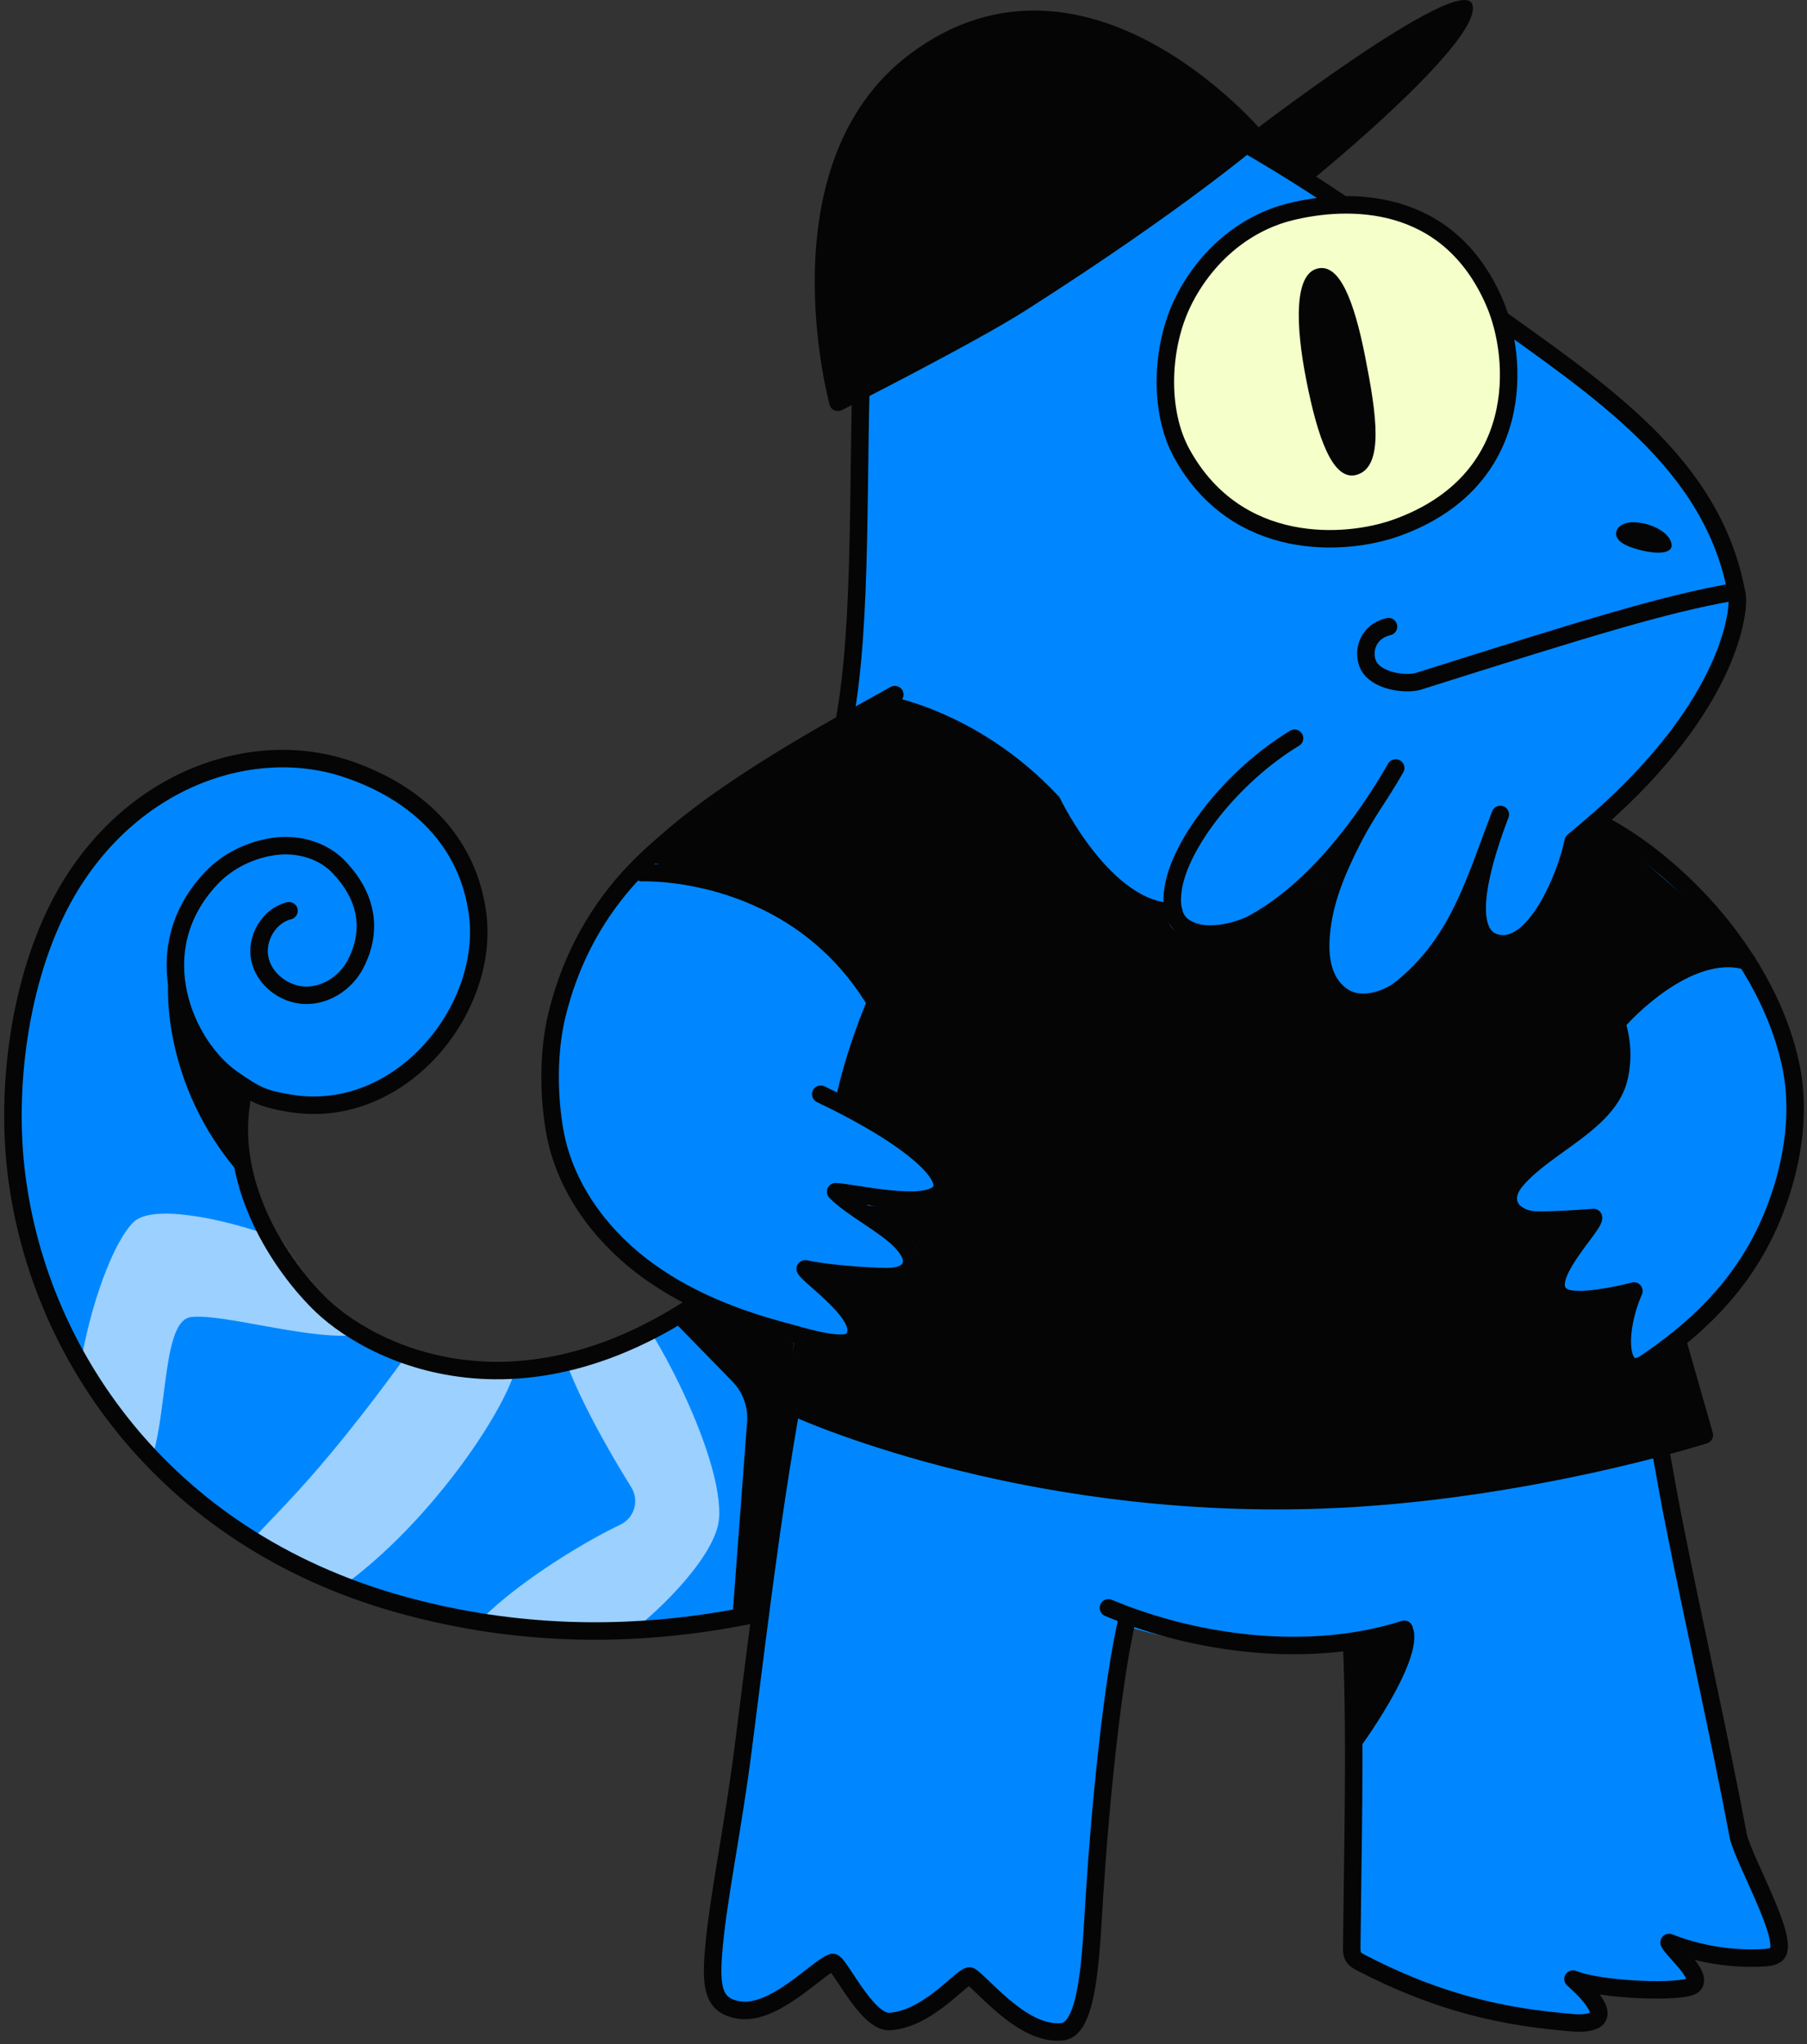 <svg width="419" height="474" viewBox="0 0 419 474" fill="none" xmlns="http://www.w3.org/2000/svg">
<rect x="0" y="0" width="419" height="474" fill="#333333" stroke="none"/>
<path d="M77.562 305.124C69.448 296.056 51.23 273.841 56.667 252.094L56.728 251.871C60.115 254.042 62.144 254.711 67.358 255.644C75.148 257.024 87.442 255.502 94.806 248.179C94.806 248.179 114.302 232.416 111.218 210.161C108.885 193.344 96.652 183.647 80.828 178.21C58.675 170.602 30.598 180.36 15.363 206.895C5.057 224.829 1.406 250.147 3.698 270.697C8.364 312.873 34.209 354.36 88.963 370.691C108.013 376.371 127.792 379.84 147.552 377.73C167.311 375.62 192.243 368.317 197.599 368.966L186.015 284.857C135.664 333.992 85.697 314.172 77.582 305.124H77.562Z" fill="#0087FF"/>
<mask id="mask0_8017_1309" style="mask-type:luminance" maskUnits="userSpaceOnUse" x="3" y="175" width="195" height="204">
<path d="M77.562 305.124C69.448 296.056 51.23 273.841 56.667 252.094L56.728 251.871C60.115 254.042 62.144 254.711 67.358 255.644C75.148 257.024 87.442 255.502 94.806 248.179C94.806 248.179 114.302 232.416 111.218 210.161C108.885 193.344 96.652 183.647 80.828 178.21C58.675 170.602 30.598 180.36 15.363 206.895C5.057 224.829 1.406 250.147 3.698 270.697C8.364 312.873 34.209 354.36 88.963 370.691C108.013 376.371 127.792 379.84 147.552 377.73C167.311 375.62 192.243 368.317 197.599 368.966L186.015 284.857C135.664 333.992 85.697 314.172 77.582 305.124H77.562Z" fill="white"/>
</mask>
<g mask="url(#mask0_8017_1309)">
<path d="M31.044 283.315C21.529 292.282 9.094 343.587 25.404 346.671C41.715 349.755 34.696 306.666 44.271 305.408C53.846 304.15 87.502 316.079 89.591 304.982C91.681 293.905 39.382 275.464 31.044 283.315Z" fill="#9BD0FF"/>
<path d="M106.309 306.26C102.799 305.671 99.269 307.152 97.22 310.074C92.493 316.809 82.674 330.381 71.821 342.715C57.6 358.863 41.087 372.557 47.376 375.417C77.725 389.273 127.326 317.884 119.333 311.595C115.174 308.329 110.163 306.868 106.329 306.239L106.309 306.26Z" fill="#9BD0FF"/>
<path d="M128.948 306.524C129.598 316.586 140.492 335.412 146.375 344.886C148.282 347.949 147.105 351.986 143.839 353.548C128.482 360.851 95.719 382.741 107.586 390.815C123.796 401.871 165.059 367.282 166.682 352.554C168.305 337.826 148.911 301.371 141.709 297.536C134.507 293.702 128.705 302.223 128.969 306.524H128.948Z" fill="#9BD0FF"/>
</g>
<path d="M67.014 211.196C62.327 212.332 59.244 217.688 60.258 222.394C61.273 227.101 65.918 230.651 70.726 230.793C75.554 230.935 80.18 227.892 82.411 223.611C88.66 211.622 80.423 203.142 78.942 201.458C75.25 197.239 69.225 195.514 63.666 196.265C58.108 197.016 52.732 199.633 48.898 203.73C33.033 220.65 43.116 242.722 53.908 250.187C59.325 253.94 60.846 254.772 67.338 255.847C92.859 260.026 113.795 233.937 110.711 211.683C108.378 194.865 96.632 183.849 80.788 178.413C58.635 170.805 30.558 180.563 15.323 207.098C5.017 225.032 1.366 250.349 3.658 270.9C8.324 313.076 37.537 356.53 92.555 371.969C148.79 387.752 192.203 368.54 197.559 369.169" stroke="#050505" stroke-width="4.057" stroke-miterlimit="10" stroke-linecap="round"/>
<path d="M56.667 252.277C51.23 274.004 65.837 294.412 74.641 302.791C87.625 315.125 126.636 333.769 174.838 292.12" stroke="#050505" stroke-width="4.057" stroke-miterlimit="10" stroke-linecap="round"/>
<path d="M388.214 353.305C386.084 342.553 383.852 328.758 380.525 316.789L380.485 316.667C380.87 316.505 381.276 316.302 381.702 315.997C391.987 309.059 406.716 293.195 410.895 282.342C415.074 271.488 416.636 259.499 414.384 248.098C412.923 240.713 409.921 233.714 406.492 226.999C404.342 222.8 402.009 218.661 399.311 214.787C392.616 205.232 370.544 190.848 370.483 190.24C385.516 176.485 391.277 171.698 399.96 152.527C409.15 132.179 394.685 103.473 344.151 71.562C333.521 64.847 269.11 11.716 235.759 14.861C224.033 15.976 216.446 20.602 209.406 30.035C202.103 39.793 200.582 64.705 200.054 76.877C198.634 109.519 200.886 140.801 196.382 164.557C194.841 172.712 170.091 183.89 153.415 198.578C148.83 202.615 135.055 210.953 129.152 235.459C127.144 243.858 127.164 253.981 128.706 262.461C130.937 274.836 138.768 285.75 148.708 293.439C158.649 301.127 170.618 305.834 182.811 308.958C183.379 309.1 184.778 309.546 186.482 310.053V310.155C179.747 344.237 176.704 371.299 172.302 405.766C170.01 423.68 166.662 439.584 165.587 451.27C164.694 460.885 165.344 465.065 171.308 466.059C179.585 467.438 189.667 456.077 193.055 455.043C194.435 454.617 200.906 469.061 206.303 468.736C215.695 468.168 223.688 457.234 225.088 458.248C228.537 460.723 237.605 472.226 246.47 471.09C252.435 470.319 252.982 452.974 253.794 440.031C255.113 419.014 257.811 391.87 261.036 377.101C288.768 385.5 313.478 381.564 313.478 381.564C314.39 403.21 313.701 428.609 313.478 451.635C313.478 452.304 313.478 453.014 313.782 453.623C314.167 454.373 314.958 454.82 315.709 455.205C331.005 463.117 345.064 467.296 362.206 468.858C364.621 469.081 367.156 469.244 369.469 468.635C370.524 468.351 370.95 467.053 370.28 466.18L364.783 458.938C371.173 461.575 390.588 462.285 392.697 460.317C395.03 458.126 387.829 452.304 387.058 450.458C393.955 453.176 401.441 454.394 408.846 454.008C409.88 453.947 410.976 453.866 411.828 453.278C415.601 450.702 404.099 431.044 403.064 425.566C398.662 402.176 392.799 376.351 388.234 353.325L388.214 353.305Z" fill="#0087FF"/>
<path d="M321.957 145.305C316.398 146.643 315.79 152.243 317.676 154.88C320.111 158.268 326.501 158.734 328.875 157.984C368.779 145.386 386.002 140.071 401.724 137.312" stroke="#050505" stroke-width="4.057" stroke-miterlimit="10" stroke-linecap="round"/>
<path d="M387.585 126.093C386.835 122.097 377.949 119.48 375.352 122.259C374.378 123.314 373.912 125.586 378.841 127.128C383.771 128.669 388.052 128.588 387.585 126.093Z" fill="#050505"/>
<path d="M402.76 137.9C403.409 140.902 401.725 162.995 370.2 190.524L368.495 191.964L364.783 195.109C363.261 202.838 355.938 221.015 346.91 218.661C338.167 216.389 344.659 197.32 347.884 188.86C341.879 204.562 338.207 218.317 325.203 228.987C322.343 231.341 318.245 232.842 314.594 232.314C311.611 231.888 309.116 229.657 307.777 226.959C306.438 224.261 306.134 221.157 306.256 218.154C306.601 210.527 309.197 203.751 312.545 196.873C316.805 188.13 319.483 185.411 323.621 178.088C316.5 190.503 305.14 206.084 290.736 214.036C287.348 215.902 278.95 218.377 274.182 214.665C271.727 212.758 271.545 209.086 272.032 206.023C273.655 195.575 285.665 179.995 300.17 171.19" stroke="#050505" stroke-width="4.057" stroke-linecap="round" stroke-linejoin="round"/>
<path d="M195.692 167.64C200.196 143.884 198.614 109.519 200.034 76.877C200.561 64.705 202.691 40.219 209.386 30.035C215.999 19.973 223.972 15.287 235.739 14.861C271.829 13.603 334.779 64.482 344.293 71.339C370.869 90.469 397.262 107.287 402.739 137.88" stroke="#050505" stroke-width="4.057" stroke-linecap="round" stroke-linejoin="round"/>
<path d="M190.316 253.737C211.191 263.678 220.787 272.685 218.007 276.337C214.782 280.597 198.289 276.6 193.765 276.337C197.396 280.09 205.125 283.965 208.757 287.697C210.339 289.341 212.063 291.572 211.151 293.682C210.278 295.69 207.621 296.055 205.43 296.035C200.5 295.974 191.513 295.285 186.705 294.23C187.861 296.36 202.346 305.976 197.558 310.784C195.428 312.914 184.717 309.485 182.769 308.978C170.597 305.834 158.628 301.147 148.667 293.459C138.706 285.77 130.896 274.856 128.664 262.481C127.143 253.981 127.102 243.858 129.111 235.479C135.014 210.953 150.189 199.024 154.774 194.967C171.449 180.279 198.086 166.423 207.479 161.067" stroke="#050505" stroke-width="4.057" stroke-linecap="round" stroke-linejoin="round"/>
<path d="M208.575 220.67C198.634 239.577 195.713 255.563 195.713 255.563" stroke="#050505" stroke-width="4.057" stroke-linecap="round" stroke-linejoin="round"/>
<path d="M299.175 49.125C288.159 51.864 279.213 59.938 274.243 70.142C269.272 80.346 268.562 95.257 274.06 105.198C286.8 128.264 312.017 126.641 323.884 122.36C353.909 111.527 352.164 83.105 346.504 70.081C335.732 45.21 312.362 45.859 299.175 49.125Z" fill="#F4FFC9"/>
<path d="M299.175 49.125C288.159 51.864 279.213 59.938 274.243 70.142C269.272 80.346 268.562 95.257 274.06 105.198C286.8 128.264 312.017 126.641 323.884 122.36C353.909 111.527 352.164 83.105 346.504 70.081C335.732 45.21 312.362 45.859 299.175 49.125Z" stroke="#050505" stroke-width="4.057" stroke-miterlimit="10" stroke-linecap="round"/>
<path d="M316.561 82.781C319.157 95.967 321.004 108.18 314.634 110.087C309.034 111.771 305.504 101.384 302.908 88.197C300.311 75.011 300.23 63.934 305.22 62.352C310.495 60.668 313.964 69.594 316.561 82.781Z" fill="#050505"/>
<path d="M186.462 310.175C179.747 344.257 176.704 371.319 172.282 405.787C169.989 423.7 166.642 439.605 165.567 451.29C164.674 460.906 165.323 465.085 171.287 466.079C179.564 467.458 189.647 456.098 193.035 455.063C194.414 454.637 200.886 469.081 206.282 468.757C215.675 468.189 223.668 457.254 225.047 458.268C228.496 460.743 237.564 472.246 246.43 471.11C252.394 470.339 252.942 452.994 253.753 440.051C255.153 417.979 258.034 389.131 261.482 374.971" stroke="#050505" stroke-width="4.057" stroke-miterlimit="10" stroke-linecap="round"/>
<path d="M257.02 372.841C277.874 381.564 304.085 384.709 325.609 377.811" stroke="#050505" stroke-width="4.057" stroke-miterlimit="10" stroke-linecap="round"/>
<path d="M384.907 336.02C385.576 338.495 386.063 342.553 388.193 353.305C392.738 376.351 398.621 402.155 403.023 425.546C404.058 431.044 415.581 450.681 411.787 453.258C410.935 453.846 409.839 453.927 408.805 453.988C401.4 454.373 393.914 453.156 387.017 450.438C387.788 452.284 394.989 458.106 392.656 460.297C390.547 462.265 371.152 461.555 364.742 458.918C364.742 458.918 374.094 466.769 369.428 468.594C367.197 469.467 364.579 469.021 362.165 468.818C345.023 467.256 330.964 463.056 315.668 455.165C314.918 454.779 314.126 454.333 313.741 453.582C313.437 452.974 313.437 452.284 313.437 451.594C313.66 428.589 314.349 403.19 313.437 381.524" stroke="#050505" stroke-width="4.057" stroke-linecap="round" stroke-linejoin="round"/>
<path d="M364.458 220.771C372.045 229.434 377.868 238.34 375.494 249.599C373.263 260.209 358.778 265.341 351.698 273.537C347.032 278.954 351.515 282.666 355.775 282.889C359.508 283.092 369.266 282.362 369.489 282.321C369.996 284.147 355.715 297.678 362.775 300.843C365.98 302.284 375.393 300.316 378.862 299.362C374.581 309.161 375.332 320.278 381.661 315.997C391.947 309.059 403.997 298.855 410.854 282.342C415.317 271.61 417.63 259.134 415.378 247.732C413.917 240.348 410.083 228.419 399.27 214.807C391.744 205.333 381.012 195.839 370.179 190.503" stroke="#050505" stroke-width="4.057" stroke-linecap="round" stroke-linejoin="round"/>
<path d="M314.573 406.314C314.573 406.314 330.174 385.439 327.678 377.689L315.019 381.564L314.573 406.314Z" fill="#050505"/>
<path d="M156.397 306.584L169.847 320.379C172.261 322.854 173.479 326.222 173.235 329.671L169.807 375.296H175.588L184.089 311.473L161.651 302.182L156.377 306.564L156.397 306.584Z" fill="#050505"/>
<path d="M38.997 227.912C38.997 227.912 37.131 251.404 55.957 272.665V253.616C55.957 253.616 40.255 231.807 38.997 227.912Z" fill="#050505"/>
<path d="M232.209 27.296C232.209 27.296 207.947 36.831 217.319 64.157C222.37 78.886 231.966 63.427 235.597 54.886C239.432 45.839 241.663 42.167 252.293 35.33C262.193 28.98 244.016 22.326 232.209 27.296Z" fill="#9BD0FF"/>
<path d="M290.31 33.383C290.31 33.383 267.265 -4.797 227.239 6.685C207.033 11.412 193.36 32.956 190.926 52.493C189.384 64.888 194.395 91.748 194.395 91.748C194.395 91.748 229.754 74.301 240.993 67.525C253.835 59.776 290.29 33.362 290.29 33.362L290.31 33.383Z" fill="#050505"/>
<path d="M194.314 93.289C194.314 93.289 179.423 38.698 212.267 14.11C251.441 -15.204 291.082 31.699 291.082 31.699C291.082 31.699 273.594 46.772 236.713 70.284C225.048 77.729 194.293 93.289 194.293 93.289H194.314Z" stroke="#050505" stroke-width="4.057" stroke-linecap="round" stroke-linejoin="round"/>
<path d="M287.551 32.754L304.247 41.72C304.247 41.72 343.421 9.911 341.473 1.228C339.526 -7.455 287.571 32.754 287.571 32.754H287.551Z" fill="#050505"/>
<path d="M148.81 202.351C148.81 202.351 184.109 200.809 203.056 232.436" stroke="#050505" stroke-width="4.057" stroke-linecap="round" stroke-linejoin="round"/>
<path d="M204.011 163.035C204.011 163.035 225.393 166.078 243.996 186.04C243.996 186.04 256.107 211.439 272.195 211.439" stroke="#050505" stroke-width="4.057" stroke-linecap="round" stroke-linejoin="round"/>
<path d="M184.109 326.303C184.109 326.303 235.577 350.262 306.215 347.807C353.037 346.184 395.193 332.754 395.193 332.754L388.904 310.723" stroke="#050505" stroke-width="4.057" stroke-linecap="round" stroke-linejoin="round"/>
<path d="M375.697 236.27C375.697 236.27 391.176 218.763 405.072 222.901" stroke="#050505" stroke-width="4.057" stroke-linecap="round" stroke-linejoin="round"/>
<path d="M206.038 163.948C206.038 163.948 186.462 174.274 180.173 178.129C172.078 183.099 148.789 199.572 148.789 199.572C148.789 199.572 180.964 205.698 191.696 217.383C194.881 220.852 203.036 232.436 203.036 232.436L195.692 255.583C195.692 255.583 219.63 267.329 218.007 276.337C217.237 280.617 197.579 279.481 197.579 279.481C197.579 279.481 220.462 288.59 210.522 294.615C200.601 300.64 189.342 295.711 189.342 295.711L198.451 304.596C201.494 307.558 200.216 312.021 195.124 312.508L186.969 311.514L184.088 326.344C184.088 326.344 230.342 349.978 302.177 348.03C322.687 347.482 397.059 333.444 397.059 333.444L389.248 312.062C389.248 312.062 380.18 319.304 376.975 318.087C373.769 316.87 377.319 300.356 377.319 300.356C377.319 300.356 361.577 303.947 359.832 299.301C358.088 294.656 368.332 283.457 368.332 283.457L354.558 283.092C349.06 282.95 348.086 277.757 351.657 273.578C356.181 268.283 372.532 255.867 372.674 255.563C378.253 243.959 374.479 236.311 374.479 236.311C374.479 236.311 381.803 230.225 386.165 227.365C396.572 220.548 405.011 220.568 405.011 220.568L371.619 191.295L364.742 195.109C364.742 195.109 359.163 222.983 344.272 218.195L340.722 211.277C340.722 211.277 330.092 235.56 314.552 232.315C299.966 229.271 309.237 207.301 308.466 202.331C308.466 202.331 288.403 223.977 273.188 216.227C269.759 214.482 271.118 211.439 271.118 211.439C271.118 211.439 264.322 209.796 256.634 203.872C253.611 201.539 242.311 184.357 242.311 184.357C242.311 184.357 228.881 169.791 205.977 163.948H206.038Z" fill="#050505"/>
</svg>
